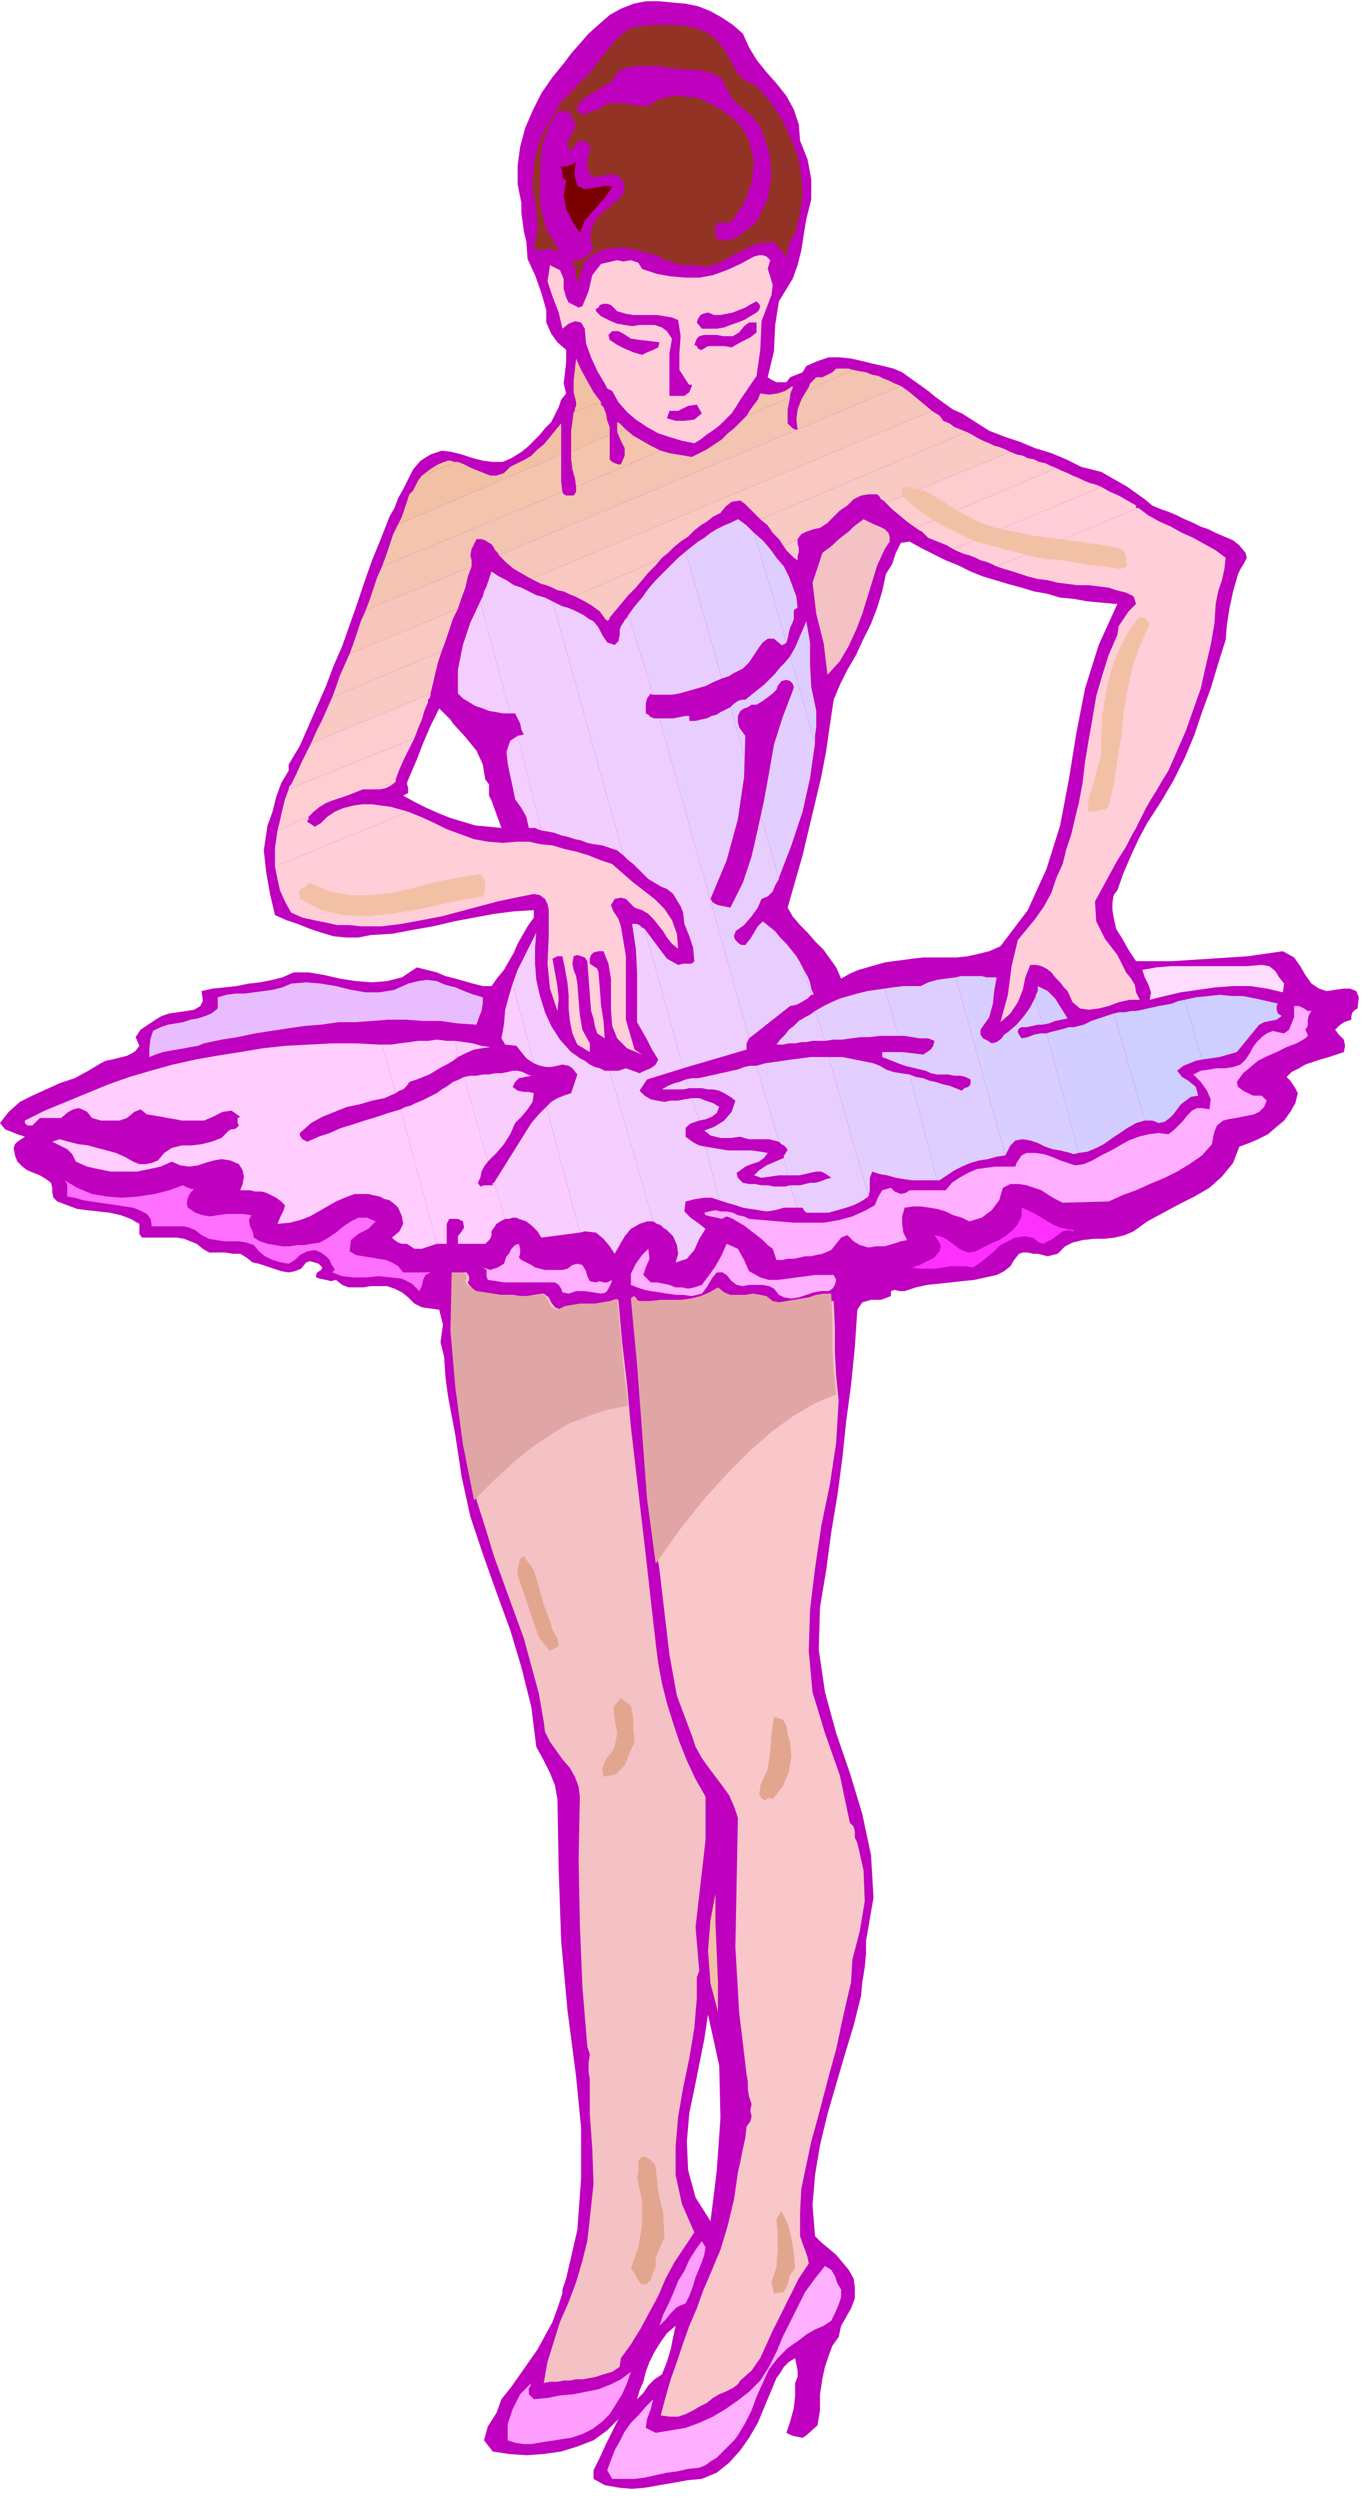 <svg xmlns="http://www.w3.org/2000/svg" fill-rule="evenodd" height="2.008in" preserveAspectRatio="none" stroke-linecap="round" viewBox="0 0 1097 2008" width="1.097in"><style>.pen1{stroke:none}.brush2{fill:#bf00bf}.brush3{fill:#ffafff}.brush4{fill:#ff9eff}.brush7{fill:#f4c1c4}.brush9{fill:#e2a58e}.brush10{fill:#f2c1a5}.brush13{fill:#ffceff}.brush23{fill:#ceceff}.brush25{fill:#ffced8}</style><path class="pen1 brush2" d="M477 1991v-7l5-10 5-11 5-10 5-10-9 9-11 8-13 5-13 4-14 2-14 1-14-1-13-2-7-9 3-11 7-11 4-11 8-10 7-10 7-10 7-10 6-11 6-11 4-11 4-12v-3l1-3 1-3 1-3 9-39 3-41v-41l-4-41-7-54-5-55-2-57-1-57-2-11-4-10-5-10-6-11-4-32-8-32-9-30-11-30-11-31-10-30-7-32-5-33-3-16-3-16-2-15-1-16-3-12 2-14-3-12-14-2-6-3-5-5-5-4-6-3-6-2h-13l-6 1h-12l-5-2-5-4-4 1-4-1-5-1-3-1v-2l1-2 3-2 1-2-3-3-3-1-4-1-3 1-4 5-5 2-5 1-6-1-6-2-6-2-6-2-5-1-5-4-5-3h-6l-6-1h-13l-5-3-5-4-5-2-5-2-6-1h-28l-2-3v-8l-7-4-8-3-9-2-9-1-9-1-8-1-8-3-8-3-3-3-1-4v-4l-1-4-4-3-5-3-5-2-5-2-4-3-4-4-2-5-1-6 1-3 2-2 3-2 3-2-6-2-5-2-5-2-4-5 7-9 9-8 10-5 11-5 11-5 12-4 11-6 10-6 4-2 5-1 4-1 4-1 4-1 4-2 3-2 3-4-3-7 4-6 6-4 6-4 5-3 6-2 7-1 7-1 6-1 5-3 2-4-1-8 9-2 10-1 9-1 10-2 9-1 10-2 8-2 9-4h12l12 2 13 3 13 2 13 1 12-1 12-3 12-8 8 2 8 2 7 3 8 2 7 2 7 2 8 2h7l5-7 5-6 4-7 4-7 3-7 4-7 4-7 5-7v-6l-16 1-16 2-16 3-16 3-17 4-17 3-16 3-17 1-10 2h-10l-10-1-10-3-9-3-10-4-9-3-9-4-4-17-3-17-2-18 3-20 4-11 3-12 4-11 6-10v-5l9-15 7-16 7-16 7-16 6-16 7-16 6-17 6-17 6-18 6-17 7-17 7-18 4-7 3-8 4-7 4-8 4-8 6-7 8-5 9-3 8 1 8 2 9 3 8 2 8 1h8l7-3 8-5 5-4 5-5 5-5 4-5 5-5 3-6 3-6 2-6 4-5-2-8 1-8 1-9v-10l-7-6-5-7-4-9v-10l-4-14-5-14-6-13-1-14-2-8-1-8-1-7v-8l-3-15v-15l2-15 4-15 6-14 7-14 9-13 9-11 6-8 7-8 7-8 9-8 8-7 9-5 10-4 10-2h11l10 1 11 1 10 2 10 4 9 5 9 6 8 7 5 11 6 10 8 10 8 9 8 10 6 11 4 12 1 13 6 15 3 16v16l-4 16-2 12-2 13-3 12-4 11-11 18-3 19-1 21-5 21 3 2 4 2h8l3-4 5-2 5-2 3-5 9-4 9-3h9l9 1 9 2 8 2 9 2 8 2 7 3 7 5 7 5 7 5 6 5 7 5 7 5 7 3 11 7 11 7 13 5 12 4 12 5 13 4 12 5 12 6 8 2 8 2 7 4 7 4 7 4 7 5 7 5 6 5 7 3 6 2 7 3 6 3 7 3 6 3 6 2 6 3 7 3 7 3 5 4 5 6 1 4-2 4-3 5-2 4-4 14-3 14-2 13-1 12-6 19-6 20-7 19-6 18-8 19-9 18-10 17-11 17-7 13-6 13-6 14-5 14-3 4-1 6v6l1 6 2 9 5 8 5 9 6 9h29l15-1 16-1 15-1 15-1 14-2 14-2 9 5 5 7 4 7 5 7 6 4 6 2 7-1 7-1h5l5 2 2 5-1 9-2 1-2 2-1 3v3l-3 1-3 1-4 3-3 3 3 4 4 4 1 5-1 5-6 2-6 2-7 2-6 2-6 2-5 3-6 3-4 4 3 3 2 3 2 3 2 4-2 8-4 7-5 7-6 5-7 6-8 4-7 3-8 3-5 13-9 11-10 9-12 7-12 6-13 7-13 7-11 8-7 3-8 2-9 1h-8l-9 1-8 2-6 3-6 6-4 1-4 1-4-1-4-1h-4l-4-1h-4l-3 1-4 5-3 5-5 4-6 3-9 2-9 2-10 1-9 1-9 1-10 1-9 2-9 3h-4l-4-1-3 1v4l-8 3h-8l-7 2-4 6-2 30-3 30-4 30-3 29-4 30-5 30-4 30-5 30-1 34 5 34 9 33 11 32 10 33 7 33 2 34-6 35v10l-1 11-2 12-1 11-6 24-7 23-7 24-7 24-6 25-4 24-2 24 2 25 5 5 6 5 6 5 5 6 5 6 4 7 1 7v9l-3 8-4 7-4 7-2 9-5 7-3 8-3 9-2 9-2 13v13l-2 12-9 8-3 2-5-1-4-1-4-2 3-9 3-11 1-10v-10l2-5v-5l-1-5-1-5-5 3-4 4-3 5-3 4-5 12-5 12-5 12-7 12-7 10-9 10-10 8-12 5-11 1-11 2-12 2-11 2-11 1-11-1-11-2-9-5zm66-123-7 6-5 7-5 8-4 8-3 8-2 8-3 7-2 7 5-5 4-6 5-5 6-4 4-10 3-10 2-10 2-9zm11-171-2 23 1 23 6 22 12 19 5-40 3-43-1-42-9-41-3 20-4 20-4 20-4 19zM324 639l9 5 10 5 9 4 10 4 10 3 10 3 11 1 10 1-8-22-2-4v-9l-3-4-2-12-5-11-9-11-10-11-2-3-3-3-3-3-3-3-7 14-6 14-5 13-6 14-2 5 1 4v4l-4 2zm309 90 4 7 6 7 6 6 6 7 7 7 5 7 5 7 4 9 7-4 7-3 7-2 7-2 7-2 7-1 8-1 7-1 9-1h27l9-1 9-2 8-2 9-4 22-29 15-33 11-35 7-37 6-37 7-36 11-35 15-33h-2l-11-1-11-1-11-2-11-1-10-3-11-2-10-3-11-3-10-3-10-3-10-4-10-5-10-4-10-5-10-5-9-5-7 1-4 8-3 9-5 8-3 14-4 13-5 13-6 12-6 13-7 12-6 12-5 12-3 20-3 21-4 21-5 21-5 21-5 21-6 21-6 21z"/><path class="pen1 brush3" d="m488 1984 3-8 3-8 4-7 4-8 5-7 6-6 6-7 6-6-2 8-3 8-1 7 8 4 12-2 12-2 11-4 11-5 10-6 10-7 9-7 9-9 7-11 6-12 5-12 6-12 6-12 6-12 8-11 8-10 5 3 3 5 2 6 3 5v6l-2 6-3 7-3 6-6 4-7 3-7 4-5 4-10 7-8 8-7 9-5 11-5 11-4 11-5 10-6 10-3 4-4 4-3 3-4 4-3 3-5 3-4 3-5 2-9 1-9 2-8 1-9 2-9 2-8 1h-18l-4-7z"/><path class="pen1 brush4" d="M408 1960v-13l4-12 6-12 9-9-1 3-1 1v5l4 4 11-1 10-2 11-1 10-2 10-2 10-4 8-4 8-6-3 9-4 9-5 8-5 8-6 6-8 6-8 4-9 3-7 1-6 1-7 1-6 1-6 1h-6l-7-1-6-2z"/><path class="pen1" style="fill:#f9c6c9" d="m531 1940 4-15 4-14 5-14 5-15 5-14 6-14 5-14 6-14 8-19 6-20 5-21 3-21 2-9 2-10 2-9 1-9 3-4 1-4-1-5 1-5-2-6-1-6v-6l-1-6-6-50-3-52 1-52 1-52-3-9-4-9-5-7-6-8-6-8-5-7-5-9-3-9-12-32-6-33-4-34-4-34-8-52-4-55-4-54-6-54h2l2 1 2 1 2 2h25l9-1h8l8-2 7-3 7-5 5 4 5 1 5 1 6-1h6l5 1 5 1 5 4h12l6-1 6-1 6-1 6-1 6-1h6l1 21v20l1 19 2 20-2 34-5 33-7 34-5 34-4 33-1 33 3 33 10 33 6 17 6 17 4 19 4 19 3 3 1 4v5l2 4 5 22 1 25-4 24-6 23-1 18-4 17-4 18-4 19-5 18-5 19-5 19-5 18-4 19-4 19-1 19v19l2 6 2 5 2 6 1 5-8 12-7 14-7 14-7 14-5 11-5 11-7 10-9 8-2 3-4 3-6 3-5 2-5 3-5 4-6 3-5 3-6 3-6 2h-7l-7-1z"/><path class="pen1" style="fill:#e2a5a5" d="m527 1256-7-52-4-54-4-54-5-53 2-2 2 1 1 2 2 1h8l9-1h16l8-1 8-2 7-3 7-4 5 4 5 2h12l6-1 6 1 5 1 5 4 5 1 6-1 6-1 6-1 6-1 6-2 6-1h6l1 21v21l1 19 2 20-17 7-17 10-18 13-18 16-18 18-19 21-19 24-19 27z"/><path class="pen1 brush7" d="m437 1914 3-17 5-16 5-16 7-16 6-16 5-17 4-16 2-18 3-28-1-28-2-28v-28l-1-6v-7l1-7-2-6-4-49-2-50-1-51 1-51-1-8-3-8-4-7-6-7-5-7-5-7-4-8-1-8-4-23-6-22-6-22-8-22-8-22-8-22-7-23-7-22-9-44-7-45-3-46 2-48h9l2 3v3l-1 2 1 2 7 7h7l7 1h14l6 1h7l6-1 6-1 4 3 2 4 3 4 5 2 5-2 5-2h18l6-1 6-1 6-2 3 34 4 34 3 34 4 34 4 35 4 34 4 36 4 35 2 16 3 16 4 16 5 16 5 15 6 15 7 15 8 14v35l-4 35-4 35 3 35-2 5v17l-2 24-4 24-5 24-4 23-2 24v23l5 23 10 23-8 12-8 12-7 13-6 14-7 13-7 13-8 13-8 11-1 7-6 4-7 2-6 2-5 1-6 1h-5l-5 1h-5l-5 1h-6l-5 1z"/><path class="pen1" style="fill:#e0a5a5" d="m381 1205-9-45-6-45-4-46 1-47h9l3 2v2l-1 3 1 3 8 5 7 1 6 1 7 1h7l6 1h7l6-1 6-1 4 3 2 4 2 4 5 2 6-3 6-1 6-1h12l6-1 6-1 6-2 2 22 2 21 2 21 3 22-16 3-15 5-16 6-15 9-15 10-16 13-15 14-16 16z"/><path class="pen1 brush4" d="m564 1800 3 5-1 6-2 6-2 5-3 7-2 7-3 8-3 6-7 3-5 5-4 5-5 5 3-9 4-8 4-9 4-10 5-8 4-9 5-8 5-7z"/><path class="pen1 brush9" d="m620 1833 4-12 1-14v-13l-1-12 4-6 5 10 3 11 2 13 1 12-4 5-2 8-3 6-8 1-2-9zm-113-11 6-17 3-18v-19l-4-19 1-4v-9l3-4 4 1 3 2 3 3 1 3 2 19 4 18 1 19-7 16v7l-2 5-2 6-4 4-4-1-3-4-2-4-3-4z"/><path class="pen1 brush10" d="M575 1521v24l1 23 1 24v24l-6-23-2-26 2-25 4-21z"/><path class="pen1 brush9" d="m611 1434 6-13 2-14 1-14 2-14 7 2 3 5 1 7 2 6 1 12-2 12-5 12-8 10-3-1-2 1-1 1-2-1-2-2-1-3 1-3v-3zm-126-7-1-7 3-7 4-5 3-5 2-11-2-11-1-10 6-7 8 6 2 10v10l1 9-4 9-4 10-7 7-10 2zm-52-112-17-50v-5l1-4 1-4 3-2 8 11 4 13 4 15 5 13 2 7 4 7 1 6-7 4-9-11z"/><path class="pen1" style="fill:#ff70ff" d="m267 1022 2-2-1-2-2-3-1-3-3-3-4-3-5-2-6 1-6 3-4 4-5 3-6-1-7-2-6-3-5-4-4-5-6-2-6-1h-12l-6-1-6-1-6-3-5-4-5-2-4-1h-26l-1-6-3-4-6-3-5-2-7-1-6-1-7-1-7-1-7-1-6-1-7-2-6-1v-10l-2-3 10 6 12 5 12 2 12 1 13-1 13-2 12-3 11-4 2 1 2 1 3 1h2l-3 3-2 4-1 4 1 4 6 4 6 2 6 1 6-1 7-1h13l7 1-2 4 1 5 2 4 1 5 5 3 6 2 6 1 6 1h6l6-1h6l5-1 7-1 7-4 6-4 6-5 6-4 6-3h7l7 3-6 6-8 4-6 5-1 9 5 3 6 1 6 1 6 1 6 1 5 2 5 3 4 5h22l-4 2-2 4-1 5-2 4-6-6-8-4-9-1-10-1-10 1h-10l-9-1-8-3z"/><path class="pen1 brush3" d="M446 1030h-41l-6-1-7-1-1-3v-5l-3-2 6 2 6-2 5-3 2-6 2-2 2-4 3-3 3-1 1 4v4l-1 3 2 2 4 2 4 2 3 2 4 1 4 1h14l4-1 4-3 4-1 4 1 3 5 1 4 2 4 5 1 3-1 3 1h3l4-2-1 3-2 4-2 3-4 1-6-1-7-1h-7l-6 2-5-1-1-3-2-3-3-2zm61 2v-9l4-8 5-7 5-5 1 8-3 7-2 6 6 6h5l5 1 5 1 5 2h5l5 1 5-1 6-2 6-8 5-7 5-9 4-9 9 4 5 9 4 9 9 5 7 2h7l8-1 7-1 8-1 7-1h15l2 4-1 4-2 3-3 2h-6l-6 1-6 2-6 2-6 1-6-1-4-2-4-5-4-2-5-1h-11l-5 1-5-1-4-3-4-5-2-1-1-1h-5l-4 5-4 7-4 5-8 2-7-1h-6l-7-1-6-1-7-1-5-1-6-2-5-2z"/><path class="pen1" style="fill:#ff30ff" d="m733 1018 6-2 6-3 6-3 4-5 1-4-1-3-2-3-2-3 5 1 4 2 3 2 4 3 4 3 4 2 4 1 5-1 6-3 6-3 7-3 6-4 5-4 4-5 3-6v-7l5 2 6 3 5 3 5 3 5 3 5 2 5 1 6 1v1l-5-1-4 1-4 3-4 3-4 2-3 2-4-1-5-4-7-1-7 1-6 3-6 3-5 5-6 5-5 4-6 4-6-1h-12l-6 1-7 1h-12l-6-1z"/><path class="pen1 brush13" d="m307 839 11 39-9 4-10 2-10 3-10 2-10 4-10 4-9 5-9 8v2l2 3 2 1 2 1 9-4 9-3 9-4 10-3 9-3 10-3 9-3 10-3 29 108-6 2-6 2h-6l-6-4h-4l-3-1-3-2-2-2 6-5 3-6-1-6-3-7-3-3-4-3-4-1-4-2-5-1-4-1h-11l-8 3-7 3-7 4-7 4-7 4-8 3-8 2-10 1 2-5 3-6 1-4-3-3-4-3-4-2-4-2-4-1h-5l-4-1h-8l2-5 1-6-1-5-3-5-7-3-7-1-6 1-7 2-6 2-7 1-7-1-7-3-9 4-9 2-10 2H89l-10-2-9-2-9-4-3-6-4-4-6-3-6-3 6-2 7 2 8 2 8 1 7 2 8 2 7 2 7 3 7 4 5 2h5l5-1 5-2 5-6 6-4 8-2h8l8-1 8-2 8-3 6-6 2-1h2l2-1 2-2-1-2v-4l2-1-7-5-7 1-8 4-7 3h-18l-5-1-6-1-5-1-6-1-6-1-5-4-5 2-6 5-6 2H81l-7-2-4-5-4-2-3-1-4 1-4 2-6 5H32l-6 6h-4l-1-1-1-1v-2l16-8 17-7 17-7 17-7 17-6 17-5 18-5 18-4 17-3 19-3 18-3 18-2 19-1 19-1h19l19 1h2z"/><path class="pen1 brush13" d="m351 999-29-108 4-2 4-1 4-2 5-2 4-2 4-2 4-2 4-3 5-3 4-3 5-2 4-2 19 68-3 4-2 4-1 5-2 4 2 3 3-1h7v-2h1l9 29-4 2-3 2-2 3-2 3v3l-1 3-2 2-2 2h-22v-6l3-4 2-3-1-5-4-2h-7l-2 4v16h-8zm-33-121-11-39h7l7-1 8-1 7-1h8l7-1 8 1h7l2 13-4 3-5 3-4 2-5 3-5 3-5 2-5 2-6 2-2 3-3 3-3 1-3 2z"/><path class="pen1" d="m406 979-9-29 5-8 5-8 5-8 5-8 5-8 5-8 6-7 6-6 27 101-31 4-3-5-4-4-5-4-6-2-2-1h-3l-3 1h-3zm-14-46-19-68 5-1h5l5-1h5l5-1h5l5-1 4-1h4l4 1 4 2 3 1-5 1-5 1-3 3-2 4 4 3 5 1h4l4 1-1 7-4 6-5 6-5 5-4 9-5 8-6 7-7 7zm-24-84-2-13 7 1 7 1 7 2 7 1-7 1-6 1-7 3-6 3zm44-59 17 64-6-4-4-5-4-5-9-1-3-5 2-11 1-12 3-11 3-10z" style="fill:#f9ceff"/><path class="pen1" d="m466 990-27-101 4-4 5-3 5-2 6-2 5-15-4-5-3-2-5-1-4 1-5 1h-4l-5-1-5-2-17-64 4-11 5-10 5-10 5-10-1 12v13l1 13 3 13 4 13 5 11 7 11 9 10 3 2 4 3 4 2 4 3 4 2 4 1 4 2h4l35 121h-5l-3 1-3 1-7 4-5 6-4 7-4 7-4-6-5-6-6-5-9-1-4 1zm-80-507 24 90h-6l-5-1-6-1-5-2-6-2-5-3-5-3-4-4v-19l4-20 6-18 8-17zm30 108 19 76-3-1-2-1h-5l-2-9-4-7-5-7-2-10-2-9-2-10-1-9 3-9 6-4z" style="fill:#f4ceff"/><path class="pen1" d="m525 981-35-121h7l3-1 3-1 11 4 4-2 5-2 4-3 2-4-5-8-4-8-4-7-4-7v-40l-1-19-3-20h3l3 1 2 2 2 1 31 112-29 9-6 9 4 4 5 3 5 1 6 1 5-1h6l5-1 6-1 6 18-3 1-3 1-2 1-1 1-2 2v7l4 3 3 2 4 2 5 1 11 43-6-2h-6l-7 1-8 2-1 8 5 5 7 5 5 4-5 8-4 9-6 7-9 3 2-7-1-7-3-7-5-5-3-2-2-2-3-1-3-2zm-90-314-19-76 5-1-2-4-1-5-2-4-2-4h-4l-24-90 2-4 1-4 2-4 1-3 3-9 6 4 6 3 6 4 6 2 6 3 6 3 7 2 6 3 57 204-5-4-6-2-6-2-7-1-5-1-5-2-5-1-6-2-5-1-5-2-5-1-6-1zm116 200 3 7-5 1h-17l5-3 5-2 4-1 5-2z" style="fill:#f2ceff"/><path class="pen1" d="m578 964-11-43 6 1 6 1 6 1h19l7 1 6 1-3 4-4 3-6 2-5 2-4 3-3 2 1 4 4 4 5 1h5l5 1h5l5 1h9l4-1 6 18h-11l-7 2-7 1-6-1-7-1-6-1-6-2-7-2-6-2zm-16-64-6-18h6l5 2 6 2 5 3-2 5-4 3-5 2-5 1zm-8-26-3-7 5-1h5l5-1 4-1 5-1 4-1 5-1 4-1 5-1 5-2 5-1h5l18 61-4-1-4-1h-16l-4-1-3-1-8 1h-8l-8-2-5-4 8-3 8-5 6-7 3-9-4-3-5-3-4-2-5-1h-4l-5-1h-10zm-5-16-31-112 6 8 6 8 6 8 9 5 4-1h7l2-2-1-11-3-9-4-10-1-9-2-5-3-5-3-5-5-4-5-2-5-3-5-3-4-4-4-4-4-4-4-3-4-4-57-204 4 2 4 2 4 1 5 2 4 2 4 2 4 3 4 2 4 5 3 6 4 6 6 2 3-3 1-5v-4l1-3 2-3 1-2 2-2 1-2 20 64h-1l-1-1-3 4-1 4v8l2 1 2 2 3 1h4l72 257-2 4v5l-51 15zm81 72 3 14h-7l-7 1-7 1-6-2 4-4 6-4 7-3 7-3z" style="fill:#edceff"/><path class="pen1" d="m641 970-6-18h8l4-1 4-1h4l4-1 5-2 4-1-4-3-4-2h-4l-5 1-4 1-5 1h-9l-3-14v-2l1-1 1-2 1-1-1-2-2-2-2-1-2-2-18-61 7-2 7-1 7-1 7-1 8-1 7-1h15l32 112-6 4-6 3-6 2-7 2-7 2h-18l-2-2-1-2h-4zm-39-136-72-257h11l5-1 5-1h3v4h5l4-1 5-1 4-2 4-1 3-2 4-2 4-2 39 138-3 5-2 5-4 4-5 2-3 7-5 7-6 7-7 5v1l-1 2v2l1 2 2 2 1 1 2 1h3l4-5 3-5 3-5 4-4 5 4 5 4 4 5 5 5 4 5 4 5 3 5 3 6 6 20-3 3-5 3-4 2-5 1-33 26zm-77-276-20-64 5-7 6-7 5-7 6-7 6-6 6-6 6-6 6-5 29 102-7 3-6 3-7 2-7 2-7 2-6 1h-15zm130 254 8 24h-10l-5 1h-4l-5 1h-5l-5 1h-5l3-4 4-4 3-4 4-3 4-4 5-3 4-2 4-3z" style="fill:#e8ceff"/><path class="pen1" d="m698 961-32-112h11l5 1 5 1 5 1 5 1 5 1 5 2 5 3 6 2 6 1 7 1 22 85h-20l-7-1-6-1-7-2-6-1-6-2-2 5v10l-1 5zm-35-125-8-24 7-4 6-3 7-3 7-2 7-2 8-2 7-1 7-1 11 38h-15l-8 1h-7l-8 1-7 1h-7l-7 1zm-11-37-6-20 3 5 2 5 1 5 2 5h-2zm-26-93-39-138 3-3 3-2 3-1h3l5-4 5-4 5-4 5-5 4-4 4-5 4-4 4-5 20 70-4 28-6 27-9 27-10 26v1zm-46-161-29-102 5-4 5-4 5-3 5-4 5-3 6-3 5-2 6-3 3 2 4 3 3 3 3 3 26 88-1 1-2 1h-1l-6-5h-5l-4 3-3 4-4 6-4 6-5 5-6 3-2 1-3 2-3 1-3 1zm145 300 2 11-18-7v-4h16z" style="fill:#e2ceff"/><path class="pen1" d="m753 948-22-85 5 2 6 1 5 2 5 1 6 2 5 1 5 2 5 2 2-2 3-1 2-2v-4l-4-2-4-1h-5l-5-1h-9l-5-1-4-2-17-4-2-11 17 2 3-2 3-2 2-3 1-4-5-2h-7l-6-1-6-1h-5l-11-38 7-1 8-1h14l6-3 7-2 7-1 8-1 40 143-7 1-7 2-7 1-7 2-7 3-6 3-6 4-6 4h-2zm-98-351-20-70 4-7 3-7 3-7 3-7 3 17v18l1 18 4 19v13l-1 7v6zm-23-81-26-88 7 6 6 7 5 7 6 7 4 8 3 8 3 8 1 9-3 2v7l-1 3-2 4-1 4-1 5-1 3z" style="fill:#ddceff"/><path class="pen1" style="fill:#d8ceff" d="m808 928-40-143 4-1h17l4 1h8l-2 11-1 10-3 11-7 10v4l2 3 4 2 3 2 4-1 4-3 2-3 3-2 7-6 6-7 5-7 4-8 6 22h-4l-4 1-5 1h-4l-2 1-1 2v1l1 2 2 3 5-1 5-2 5-1h5l26 96-4 1-3-1-4-1-4-1-6-1-6-2-6-3-6-2-6-1-6 1-4 4-4 8z"/><path class="pen1" d="m867 926-26-96 3-1 4-1 4-1 4-1 3-1h4l4-1 4-1 6-3 6-2 6-2 6-2 25 86-7 2-7 4-6 4-6 4-7 5-6 3-7 3-7 1zm-29-103-6-22 1-3 1-2v-4l8 4 6 6 5 8 5 8-5 1-5 1-5 2-5 1z" style="fill:#d3ceff"/><path class="pen1 brush23" d="m920 900-25-86 5-1h4l5-1h4l5-1 4-1 5-1 4-1 6-1 5-1 5-2 5-1 14 48-5 1-5 2-5 2-5 4 4 5 5 3 6 5 2 7-6 1-4 3-4 3-3 4-3 4-3 3-4 3-5 1-2-1-3-1h-6z"/><path class="pen1 brush23" d="m966 851-14-48 9-2 10-1 9-1 10 1h9l10 2 9 2 9 2-1 2v3l1 3 3 2-4 3-5 1-5 1-4 2-18 22-7 2-7 2-7 1-7 1z"/><path class="pen1 brush3" d="m621 1003-4-3-4-4-5-4-4-3-5-4-5-3-5-3-5-2-4 2-4-1-5-1-4-1-1-2 4-1 5-1 4 1h5l5 1 4 2 5 1 4 2 12 1 12 1 12 1h24l12-2 11-3 11-5 7-4 3-7 3-5 7-2 3 3 5 2 4-1 3-2h29l5-6 6-4 7-4 7-3 7-1 8-1h16l1-3 2-3 2-3 4-2h7l7 1 6 2 7 3 6 2 6 2 7-1 7-3 7-4 8-4 7-4 7-4 8-3 8-2 8-1 8 1 4-3 4-4 4-4 3-4 4-4 4-2h4l6 1 1-8-3-7-5-7-6-6 6-3 7-1 6-1h7l6-1 6-2 4-4 4-6 2-4 3-4 4-4 4-3 5-2 4 1 5 1 4-3 2-5 2-5v-9h4l4 2 3 2h3l-2 3-1 4v5l-2 3 1 2 1 2v1l-2 2-7 4-8 3-8 4-7 3-8 4-6 5-6 5-5 7 1 4 4 3 4 2 4 2h7l2 2 2 2-2 5-4 4-4 2-5 1-5 1-5 1-6 1-4 1-5 4-2 5-1 4-1 6-8 9-10 7-10 6-10 5-12 5-11 5-11 4-11 5-37 1-6-3-5-3-6-4-6-2-6-2-6-1h-7l-6 3-3 10-6 8-8 6-10 3-6-3-7-2-6-3-7-2-6-1-7-1h-6l-7 1-2 7v6l1 7 3 6-5 1-6 2-7 2h-7l-6 1-7-2-5-3-5-5-5 2-4 5-4 5-7 3-5 1-4 1h-5l-4 1-5 1h-5l-4 1h-5l-3-9z"/><path class="pen1" style="fill:#e8bcff" d="m129 825 6-2 6-1 6-1 6-2 6-1 6-2 5-2 5-4v-9l7-2 7-1h8l7-1 8-1 7-1 8-2 7-3 12-1 12 1 12 2 12 3 12 2h11l12-2 11-5 8-2 7-1 8 1 7 3 8 2 7 3 8 3 7 2v5l-1 6-2 5-2 6-15-1-14-2h-14l-14-1h-14l-13 1-14 1h-13l-14 2-13 1-14 2-13 2-13 2-14 3-13 2-14 3-5 2-6 1-5 1-6 1-6 1-5 1-6 2-5 2v-7l1-8 2-6 6-3z"/><path class="pen1 brush25" d="m221 696 107-44 10 4 11 5 10 5 11 4 11 4 11 2 12 1 12-1h9l9 2 10 1 10 3 9 2 10 3 10 4 9 3 8 7 8 7 9 7 9 7 8 8 6 9 4 11 1 12-5-4-4-5-3-5-4-5-4-5-4-4-5-3-6-2-4-4-3-3-4-1-5 1-3 5 2 5 4 6 2 6 4 24v51l7 24 6 4-12-5-8-8-4-10-1-13v-25l-2-12-4-10h-4l-4 1-2 2-1 3v4l3 2 3 2 1 3 1 12 1 14 2 13 1 14-6-4-2-6-1-6-2-6-3-40-2-3-3-1-3-1-3 1-1 6 1 5 2 5 1 6 1 13 1 12 2 12 6 11v7l-10-6-4-9-2-10-1-10v-11l-1-10-2-11-2-10h-4l-2 1-2 1 2 11 2 11 1 10-1 10-6-18-2-20 1-22v-21l-1-5-2-4-4-3-5-1-15 3-14 3-15 4-15 4-15 4-16 3-16 3-16 2h-17l-9-1h-10l-9-2-10-2-9-2-9-4-5-9-4-9-2-9-2-10zm580-241 114-47 8 6 9 5 9 4 9 5 9 4 9 5 9 5 8 6-1 9-2 9-3 9-2 10-1 16-3 17-4 17-4 18-6 17-6 17-7 16-7 16-5 8-4 7-5 8-4 7-4 8-4 8-4 7-4 8-7 11-6 11-6 11-6 11 1 16 7 14 10 13 7 14 4 5 3 5 1 6 3 6h-8l-9 2-8 3-8 2-8 1-7-1-6-5-4-9-3-3-3-4-4-4-3-4-4-3-4-2-4-1h-5l-4 10-2 10-4 10-6 9-8 7 6-22 3-23 5-21 14-17 7-10 6-11 4-12 5-11 3-12 4-12 3-13 3-12 3-16 2-17 3-18 3-17 3-18 5-17 5-16 7-16 1-7 4-6 4-6 6-6-2-6-6-3-8-2-6-2-8-1-8-1h-9l-8-1-8-1-8-2-8-1-8-2-6-2-6-2-7-2-6-2z"/><path class="pen1 brush25" d="m915 408-114 47-4-2-5-2-4-1-4-2-5-2-4-1-5-2-4-2 119-50 7 4 7 3 7 4 7 4v2h2zM328 652l-107 44v-15l1-7 1-7 25-11v2l-1 1v1l6 4 5-3 5-5 6-4 7-3 8-2 7-1h8l7 1 8 1 7 2 7 2zm-28-18 18-6-4 3-4 2-5 1h-5z"/><path class="pen1" d="m885 391-119 50-5-3-5-2-5-2-5-2-3-3-2-2-2-1-3-2 113-48 4 2 5 2 4 2 5 2 4 2 5 2 4 1 5 2zM318 628l-18 6h-8l-3 1-5 2-5 2-6 2-6 2-5 2-5 3-5 4-4 4-25 11 2-8 2-9 2-8 3-8 101-41-4 8-4 8-4 9-3 8v2z" style="fill:#ffced3"/><path class="pen1" d="m849 376-113 48-7-5-6-5-6-5-5-5 100-41 5 2 5 1 4 2 5 1 4 2 5 1 4 2 5 2zM333 593l-101 41v-1l1-2 1-1 4-8 4-9 4-8 4-8 96-40v2l-1 2-1 1v2l-3 7-2 7-3 7-3 8zm154-95 3-2v1l-1 1-1 1v-1h-1zm143-59 11-6v4l1 3v3l-1 4v3l-3-2-3-3-3-3-2-3z" style="fill:#fcccce"/><path class="pen1" d="m812 363-100 41-2-2-2-1-1-2-2-2h-7l-6 1-6 3-5 5-6 4-5 5-5 5-6 4-5 1-6 2-4 2-3 4-11 6-4-6-5-5-4-6-6-5 166-70 4 2 5 3 4 2 5 2 4 2 4 1 5 2 4 2zM490 496l-3 2-5-7-7-5-7-4-6-3 70-31-5 6-6 6-5 6-5 6-6 6-5 6-5 6-5 6zm-144 61-96 40 4-9 5-10 4-9 4-9 88-37-3 9-2 8-2 9-2 8z" style="fill:#f9c9c4"/><path class="pen1" d="m777 347-166 70-4-4-4-4-4-4-4-3-7 1-5 4-4 5-6 3-5 4-5 3-5 4-5 5-6 4-5 4-5 5-5 4-70 31-5-2-4-2-5-1-4-2-5-2-4-1-4-2-4-2 322-135 3 2 2 1 2 2 2 3 5 2 4 3 5 2 5 2zM355 523l-88 37 3-8 3-9 4-9 4-9 87-36-4 8-3 9-3 9-3 8z" style="fill:#f9c9c1"/><path class="pen1" d="M749 330 427 465l-7-4-7-4-6-5-6-6 323-136 7 5 6 5 6 5 6 5zM368 489l-87 36 3-8 3-9 3-9 4-9 85-35-3 8-2 9-3 8-3 9z" style="fill:#f7c6ba"/><path class="pen1" style="fill:#f4c4b2" d="M724 310 401 446l-1-2-2-2-1-2-2-3-2-1-3-2-3-1h-4l-2 4-2 4-1 5 1 4v5l-85 35 3-8 3-9 3-9 4-9 145-60 1 2 2 1h6l2-3v-4l68-29 7 2 6 1 6 1 6 1 6-3 6-3 6-4 6-4 5-5 5-4 5-5 5-5 35-15-1 5-1 5v11l2 2 2 2 2 1h2l-1-8 1-8 3-8 4-7 37-17 5 1 6 1 5 2 5 1 4 2 5 2 4 2 5 2z"/><path class="pen1" d="m685 297-37 17 2-3 1-3 2-2 3-3h5l4-2 4-2 3-3h10l3 1zm-50 22-35 15 3-5 3-4 3-4 2-5 7 1 7-1 6-2 6-4v2l-1 2-1 3v2zm-104 43-68 29-1-7-2-7-1-8v-6l31-14v20l2 2 2 1 3 1h2l3-7v-6l-3-6-3-7 7-2 6 5 7 4 7 4 8 4zm-79 33-145 60 3-8 3-9 3-9 4-8 131-56v22l1 8z" style="fill:#f4c4ad"/><path class="pen1 brush10" d="m503 345-7 2v-8l2 1 2 2 1 1 2 2zm-13 4-31 14v-17l1-7 1-8 22-8v2l1 1 1 1 2 5 1 6 2 5v6zm-39 16-131 56 3-6 2-6 2-6 2-6 3-3 2-4 2-4 3-4 29-11 5 2 6 3 5 2 5 2 5 2h5l6-2 5-5 6-3 6-3 5-3 5-5 5-4 5-6 4-5 5-6v25z"/><path class="pen1 brush10" d="m483 323-22 8 1-1v-2l1-2v-3l-2-8v-9l1-9 1-9 4 9 5 9 5 9 6 8zm-115 48-29 11 4-3 4-3 5-3 5-2 3-1h2l3 1h3z"/><path class="pen1" style="fill:#fdf" d="m924 803 1-6-2-6-3-6-2-6 11-2 12-1h61l12-1 6 1 5 4 3 5 4 5-1 7-13-3-13-2h-14l-14 1-14 2-14 2-13 3-12 3z"/><path class="pen1 brush10" d="m241 720-1-3 2-3 4-2 2-3 17 7 17 3h17l17-2 17-4 18-5 17-3 18-3 3 4 1 4v5l-2 5-18 3-18 4-19 4-19 3-19 2-19-1-18-4-17-9v-2z"/><path class="pen1 brush2" d="m571 722 13-31 9-33 5-34 1-33-3-4-2-3-1-4v-5l2-4 3-2 3-1 3-2h4l5-3 4-3 4-3 3-3 1-3 3-4 4-1 3 1 2 2 1 3-1 3-8 21-7 22-4 23-4 22-5 23-5 22-7 21-10 20-5-1-5-1-4-2-2-3z"/><path class="pen1 brush10" d="m874 652 1-11 4-12 3-12 3-11v-16l1-15 2-15 3-14 4-14 5-12 7-13 8-11h3l3 1 1 2 2 2-8 18-6 17-4 19-3 18-2 19-3 19-3 19-4 18-3 2-5 1-4 1h-5z"/><path class="pen1 brush7" d="m661 444 4-3 4-3 4-4 5-4 4-3 4-4 4-3 4-3 4 2 4 2 5 2 4 2 3 3 1 3v4l-4 6-6 13-4 13-4 13-4 13-5 13-6 13-7 12-10 11-3-25-6-24-3-25 8-24z"/><path class="pen1 brush10" d="M725 398v-7l9 1 8 2 8 4 7 4 7 5 7 4 8 4 7 4 14 5 15 3 14 3 15 2 15 2 14 2 15 2 14 3 2 3 1 3v4l1 4-6 2-12-2-11-1-12-2-12-2-12-1-11-2-12-3-11-3-12-3-11-3-11-5-10-5-10-5-10-7-9-7-9-8z"/><path class="pen1 brush25" d="m492 314-2-1-2-1-1-2-1-2-6-10-5-11-4-11-1-12-3-5-5-1-5 2-5 4-3-13-5-13-4-12 2-13 8 4 3 7v8l2 7 2 4 4 2 4 2 3-1 5-12 3-13 7-9 13-3 5 1 6-1 6 2 3 5 12 4 11 2 12 1h11l11-2 11-4 11-5 11-6 4-1h3l3 1 3 3-2 7 2 6 2 7-1 8-8 21-1 23-3 21-13 19-3 5-4 6-4 4-5 5-5 4-6 4-5 4-5 3-10-2-10-3-9-3-9-5-9-6-7-6-7-8-5-9z"/><path class="pen1 brush2" d="M538 330h7l8-4 7-1 4 7-6 5-8 1h-7l-7-2 2-6zm0-12v-34l2-12-4-6-4-3-6-2h-12l-6 1-6-1-6-1-5-2-4-2-4-2-4-4v-2l2-1 1-2 3-1h3l3 1 2 2 3 3 7 2 6 1h19l6 1 6 1 5 2 2 13-1 14v13l7 11 1 1h2v1l-2 5-4 3h-12z"/><path class="pen1 brush2" d="m490 273-1-4 3-3h5l4 2 6 4 7 1 9 1 7 1-1 4-4 2-5 2-4 2-7-2-7-3-6-3-6-4zm68 4 2-5 2-2 4-1h10l5 1h8l5-3 4-5 4-3h6v8l-5 4-8 4-7 4-6-1h-13l-5 3h-1l-2-1-1-2-2-1zm2-18 1-3 2-3 2-1 4-1 5 2h5l5-1 5-1 5-2 5-2 5-3 4-2 2 2 1 2-1 3-2 2-5 3-5 3-5 2-6 2-5 2-6 1h-12l-4-5z"/><path class="pen1" style="fill:#933326" d="m459 211 5-2 6-2 4-3 3-4-2-5v-11l2-4 3-5 5-5 5-4 6-5 4-4 2-5-1-5-4-6-8-1-8 2h-6l-3-8v-6l2-7v-5l-6-3-4 1-2 3-2 3-3 1-1-7 4-7 3-7-4-7v-1l-1-1-2-1-1-1h-5l-3 2-2 4-3 4-2 6-2 5-2 5-1 6-1 20v22l5 21 11 18-6-2h-4l-5 1-6-1 3-16-1-16-3-17 1-17 2-11 3-11 5-10 6-10 6-10 8-8 8-9 8-7 3-5 4-5 4-5 4-5 4-5 4-4 5-4 5-3 8-1 9-1h18l9 1 8 2 8 3 7 5 4 5 4 5 3 6 3 5 3 6 4 4 5 4 7 3 11 13 9 13 7 15 6 15 3 16 1 15-2 16-4 15-3 5-2 5-1 5-1 5-2-4-3-3-3-3-3-3-7 1-6 1-7 3-6 3-6 3-7 4-6 3-7 2h-5l-5-1h-11l-5-1-5-2-4-1-4-3-7-2-7-2-7-2-8-1h-7l-7 1-6 2-6 4-6 5-1 5-2 6-3 5v-8l-1-5-3-3z"/><path class="pen1 brush2" d="m575 182 2-3h8l3-1 10-15 6-16 2-17-4-17-3-6-4-6-5-5-5-4-5-4-6-3-6-3-6-3-5-1h-5l-5-1h-5l-5 1-5 1-5 2-4 3-5 1h-5l-6-1-6-1h-11l-5 2-4 3-5 1-4 2-5 1-4-4 3-6 5-4 5-3 5-3 5-3 5-3 3-4 3-5 8-3 7-1h15l8 1 7 1 8 1h8l7 1 8 2 7 4 4 8 5 9 8 7 8 7 6 8 7 19 2 20-3 19-9 18-3 3-4 3-4 3-4 3-4 2-5 1h-4l-5-2v-9z"/><path class="pen1" style="fill:#7a0000" d="m455 145-3-2v-6l-2-3h4l3-1 3-1 3-2-1 5v7l2 7 6 3 6-1 6-1 5-1 5 1-6 9-8 9-8 9-4 10-6-9-5-10-2-11 2-12z"/></svg>
